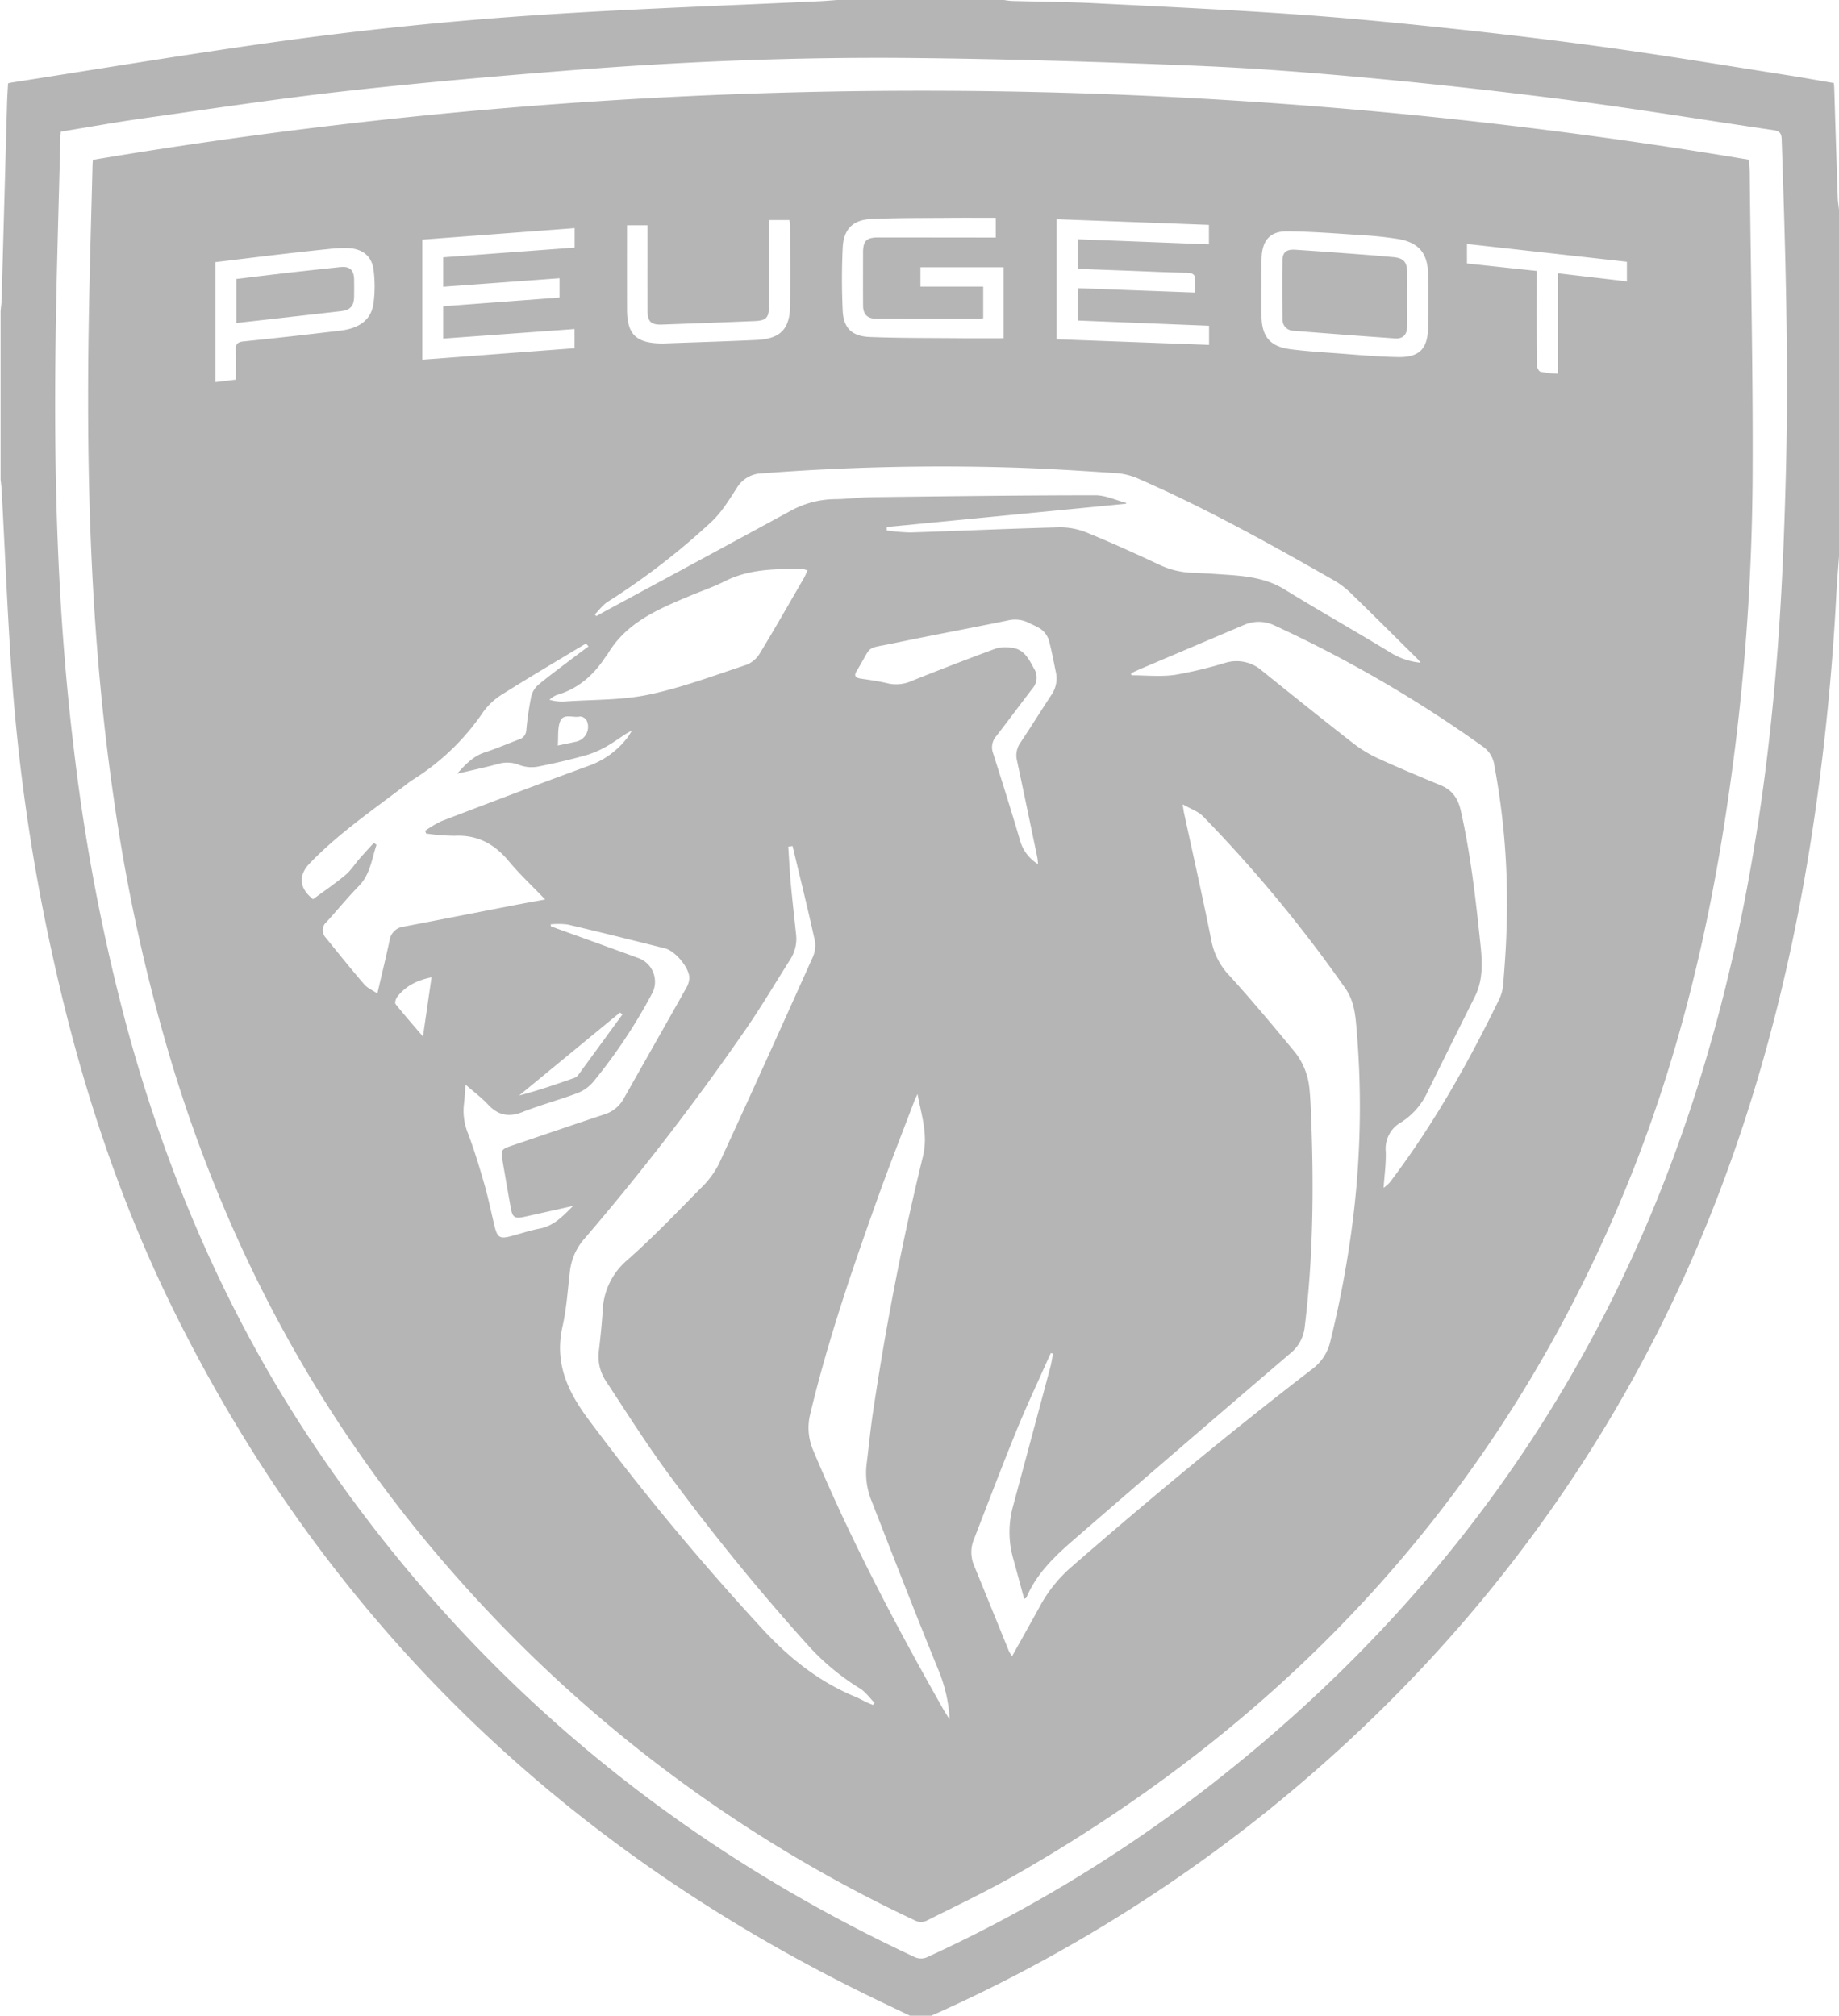 <svg id="Layer_1" data-name="Layer 1"
	xmlns="http://www.w3.org/2000/svg" viewBox="0 0 525.115 575.651">
	<defs>
		<style>.cls-1{fill:none;}.cls-2{fill:#b5b5b5;}</style>
	</defs>
	<title>adsigner-partner_logos</title>
	<path class="cls-1" d="M401.807,85.332c-.001,2.624.027,5.249-.009,7.873.036-2.624.008-5.249.01-7.873,0-2.479.011-4.957-.003-7.436C401.819,80.374,401.808,82.853,401.807,85.332Z"/>
	<path class="cls-2" d="M523.764,25.467c-.016-.503-.063-1.006-.112-1.751-4.448-.757-8.865-1.559-13.298-2.254-16.475-2.58-32.93-5.308-49.443-7.626-14.857-2.086-29.76-3.886-44.678-5.487C400.949,6.71,385.642,5.189,370.31,4.118,351.045,2.773,331.748,1.874,312.458.915c-7.861-.391-15.739-.427-23.609-.643A21.099,21.099,0,0,1,286.703,0H239.021c-1.516.11-3.03.254-4.548.326C208.343,1.569,182.191,2.457,156.089,4.131q-42.857,2.749-85.392,8.975c-22.55,3.267-45.036,6.977-67.551,10.493-.208.033-.41.106-.845.222-.094,1.823-.229,3.696-.281,5.571Q1.236,57.478.465,85.565c-.03,1.081-.193,2.159-.294,3.238v48.12c.102,1.007.246,2.011.301,3.02,1.053,19.132,1.757,38.291,3.224,57.391A552.131,552.131,0,0,0,15.482,275.024c7.697,34.589,18.667,68.078,34.426,99.858C93.508,462.813,160.333,527.226,248.299,570.112c4.767,2.324,9.562,4.593,14.344,6.888h.875c.806-.453,1.581-.973,2.421-1.349a435.864,435.864,0,0,0,95.669-58.22c38.933-31.332,71.596-68.159,97.38-111.024,32.651-54.281,50.712-113.504,59.515-175.851q4.281-30.316,5.854-60.902c.191-3.623.502-7.24.758-10.859V59.931c-.123-1.142-.319-2.281-.357-3.425Q524.238,40.987,523.764,25.467ZM509.96,134.485c-.438,17.19-1.11,34.395-2.417,51.537-4.269,56.014-14.868,110.644-36.908,162.645-26.791,63.211-67.722,115.604-121.324,158.254a409.715,409.715,0,0,1-84.276,51.879,4.313,4.313,0,0,1-4.07.007C190.234,525.741,132.739,477.136,89.322,412.169,65.081,375.896,48.006,336.318,36.491,294.294a556.902,556.902,0,0,1-15.38-80.151C16.394,175.345,15.34,136.387,15.876,97.365c.268-19.533.903-39.062,1.374-58.592.007-.287.049-.574.104-1.185,8.071-1.308,16.027-2.743,24.027-3.866,19.04-2.674,38.061-5.557,57.163-7.691,21.211-2.37,42.486-4.227,63.765-5.904,32.932-2.595,65.938-3.91,98.968-3.555,26.816.288,53.634,1.11,80.43,2.212,17.03.7,34.048,2.053,51.021,3.647q28.499,2.675,56.9,6.369c18.986,2.482,37.888,5.61,56.838,8.372,1.77.258,2.226.979,2.281,2.636C509.809,71.359,510.764,102.917,509.96,134.485Z"/>
	<path class="cls-2" d="M499.4,45.625a1426.773,1426.773,0,0,0-472.875.028c-.044.623-.091,1.052-.102,1.482-.369,15.013-.837,30.024-1.08,45.039-.736,45.454.591,90.802,7.143,135.879A511.609,511.609,0,0,0,49.635,305.589c16.809,54.441,43.697,103.257,81.682,145.814a402.57,402.57,0,0,0,130.322,97.223,3.874,3.874,0,0,0,2.974-.115c8.517-4.285,17.157-8.369,25.427-13.097,80.271-45.891,139.272-110.727,174.43-196.633,14.699-35.916,23.643-73.373,29.137-111.709a658.708,658.708,0,0,0,6.83-89.311c.187-29.445-.5-58.895-.815-88.343C499.608,48.196,499.482,46.973,499.4,45.625ZM360.25,73.534c.189-4.875,2.435-7.504,7.253-7.47,7.048.05,14.096.62,21.137,1.079a102.593,102.593,0,0,1,10.63,1.115c5.868,1.005,8.42,4.11,8.506,10.056q.11,7.644-.005,15.292c-.099,5.947-2.444,8.46-8.43,8.37-6.032-.09-12.059-.67-18.084-1.104-4.281-.309-8.574-.586-12.827-1.141-5.732-.748-8.113-3.58-8.209-9.375-.045-2.694-.008-5.389-.008-8.083l.017,0C360.229,79.359,360.138,76.443,360.25,73.534ZM301.723,62.603c14.44.538,28.887,1.076,43.477,1.619v5.556c-12.416-.48-24.826-.96-37.446-1.448v8.453c4.849.18,9.64.357,14.431.535,5.536.206,11.071.487,16.609.581,1.872.032,2.699.553,2.427,2.511a23.917,23.917,0,0,0-.024,3.146c-11.261-.42-22.241-.829-33.437-1.246v9.229c12.518.5,24.949.997,37.48,1.497v5.466c-14.497-.537-28.939-1.072-43.517-1.613Zm-61.083,8.09c.259-5.259,2.903-7.91,8.15-8.153,7.348-.34,14.717-.262,22.077-.326,4.438-.039,8.877-.007,13.464-.007v5.635c-.703,0-1.463.001-2.222-0q-15.638-.017-31.277-.032c-3.435-.001-4.39.967-4.393,4.412-.004,5.031-.023,10.061.01,15.092.016,2.431,1.223,3.685,3.6,3.693q14.763.05,29.527.027a10.458,10.458,0,0,0,1.176-.142v-9.023H262.83V76.332h23.74V96.6c-4.284,0-8.562.032-12.839-.007-8.453-.076-16.913-.016-25.357-.352-5.172-.206-7.523-2.562-7.75-7.627C240.356,82.65,240.346,76.654,240.64,70.693ZM179.041,66.75V64.339h5.86c0,.787-0,1.56,0,2.332 0,7.359-.01,14.718.006,22.077.007,3.101.978,4.057,4.089,3.949q13.214-.461,26.426-.995c3.426-.14,4.157-.959,4.163-4.459q.017-10.929.004-21.858V62.841h5.827a11.239,11.239,0,0,1,.207,1.563c.014,7.577.057,15.155-.006,22.732-.058,6.847-2.74,9.639-9.66,9.96-8.659.402-17.325.66-25.988.979-.437.016-.874.022-1.311.013-7.077-.141-9.599-2.676-9.613-9.699Q179.023,77.569,179.041,66.75Zm-5.504,105.107a201.953,201.953,0,0,0,29.403-22.647c2.996-2.737,5.231-6.394,7.454-9.862a8.53,8.53,0,0,1,7.169-4.158,667.673,667.673,0,0,1,70.139-1.71c10.486.281,20.965.977,31.434,1.666a19.217,19.217,0,0,1,6.267,1.717c19.302,8.456,37.681,18.701,55.954,29.135a26.269,26.269,0,0,1,5.085,4.107c6.166,5.997,12.254,12.074,18.366,18.127.252.249.456.547.845,1.021a19.61,19.61,0,0,1-8.274-2.686c-10.129-6.18-20.469-12.015-30.573-18.234-5.149-3.169-10.758-3.81-16.514-4.196-3.272-.22-6.545-.445-9.822-.557a23.875,23.875,0,0,1-9.459-2.312c-6.854-3.204-13.748-6.343-20.752-9.198a20.008,20.008,0,0,0-7.837-1.466c-14.134.357-28.261,1.007-42.393,1.455a57.53,57.53,0,0,1-6.822-.566l-.014-.985,68.264-6.642.191-.226c-2.968-.769-5.936-2.202-8.904-2.2-21.207.009-42.413.286-63.619.543-3.567.043-7.129.538-10.695.573A26.703,26.703,0,0,0,225.7,145.918q-26.003,14.128-52.052,28.17c-1.132.612-2.254,1.243-3.381,1.866q-.21-.239-.421-.478C171.067,174.254,172.109,172.745,173.537,171.856Zm116.867,45.393c1.963,9.181,3.868,18.374,5.782,27.565.116.558.135,1.136.23,1.973a11.491,11.491,0,0,1-5.132-6.708c-2.456-8.376-5.087-16.701-7.729-25.021a4.84,4.84,0,0,1,.938-4.854c3.485-4.487,6.849-9.068,10.313-13.572a4.777,4.777,0,0,0,.388-5.815c-1.526-2.833-2.936-5.607-6.609-5.853a10.517,10.517,0,0,0-4.202.238q-11.974,4.429-23.831,9.172a10.95,10.95,0,0,1-6.973.798c-2.541-.618-5.147-.984-7.739-1.364-1.583-.232-2.131-.826-1.158-2.278.04-.06.067-.13.104-.192,4.479-7.434,2.077-5.9,10.442-7.648,10.757-2.248,21.565-4.25,32.332-6.45a8.823,8.823,0,0,1,6.706.897,21.442,21.442,0,0,1,2.903,1.481,6.728,6.728,0,0,1,2.226,2.887c.876,3.073,1.433,6.237,2.085,9.372a8.218,8.218,0,0,1-1.19,6.47c-3.002,4.562-5.879,9.208-8.918,13.745A6.283,6.283,0,0,0,290.404,217.249ZM172.829,187.698c.159-.242.403-.432.547-.681,5.288-9.144,14.379-12.971,23.473-16.79,3.354-1.409,6.825-2.581,10.065-4.216,7.127-3.596,14.745-3.573,22.405-3.475a6.878,6.878,0,0,1,1.261.361c-.391.847-.634,1.505-.98,2.102-4.163,7.183-8.269,14.4-12.578,21.495a7.943,7.943,0,0,1-3.793,3.334c-9.254,3.064-18.455,6.533-27.954,8.538-7.691,1.623-15.774,1.396-23.686,1.949a13.111,13.111,0,0,1-4.698-.477,7.749,7.749,0,0,1,1.968-1.321C164.978,196.776,169.415,192.91,172.829,187.698Zm-8.602,24.165c-1.528.353-3.068.651-4.96,1.048.211-2.575-.116-5.008.704-6.958.988-2.347,3.756-.862,5.686-1.338a2.346,2.346,0,0,1,1.889,1.21A4.332,4.332,0,0,1,164.227,211.863ZM120.583,68.429c14.4-1.084,28.823-2.17,43.506-3.276v5.558L126.543,73.491v8.412c11.034-.809,22.033-1.615,33.225-2.436V84.982c-11.021.826-22.04,1.651-33.222,2.489v9.226l37.513-2.726v5.477c-14.504,1.094-28.927,2.181-43.476,3.279ZM67.324,100.048c.126,2.75.034,5.509.034,8.368-2.021.244-3.818.46-5.828.703V74.863c6.174-.746,12.366-1.512,18.564-2.236q7.159-.836,14.33-1.571a35.058,35.058,0,0,1,5.013-.198c4.041.175,6.742,2.283,7.236,6.235a36.865,36.865,0,0,1-.022,9.567c-.642,4.599-3.921,7.107-9.505,7.771-9.182,1.092-18.369,2.143-27.569,3.072C67.765,97.686,67.244,98.314,67.324,100.048Zm53.45,195.957c-2.82-3.297-5.394-6.22-7.82-9.26-.28-.351.053-1.513.451-2.029,2.373-3.076,5.607-4.759,9.818-5.603C122.406,284.751,121.628,290.116,120.774,296.005Zm-5.512-31.37a4.588,4.588,0,0,0-4.023,3.959c-1.053,4.898-2.24,9.767-3.486,15.137-1.396-.95-2.846-1.558-3.763-2.625-3.748-4.36-7.353-8.844-10.967-13.317a3.105,3.105,0,0,1,.231-4.504c3.095-3.389,5.995-6.965,9.204-10.24,3.289-3.357,3.686-7.724,5.054-11.767q-.387-.282-.774-.563c-1.357,1.497-2.735,2.974-4.065,4.495-1.366,1.562-2.493,3.394-4.064,4.701-2.956,2.461-6.155,4.63-9.213,6.891-4.037-3.222-4.287-6.786-.902-10.299,8.34-8.655,18.262-15.37,27.735-22.634.462-.355.92-.72,1.413-1.03a67.429,67.429,0,0,0,20.316-19.483,18.968,18.968,0,0,1,5.557-5.127c7.632-4.817,15.414-9.397,23.142-14.062a6.402,6.402,0,0,1,.713-.322q.339.381.678.762c-1.093.807-2.196,1.6-3.277,2.422-3.709,2.825-7.475,5.582-11.071,8.544a6.4,6.4,0,0,0-2.018,3.381,90.021,90.021,0,0,0-1.394,9.502,2.881,2.881,0,0,1-2.081,2.714c-3.27,1.224-6.479,2.629-9.795,3.708-3.345,1.088-5.579,3.525-7.891,6.088,3.996-.943,8.022-1.779,11.976-2.872a9.196,9.196,0,0,1,5.902.415,9.956,9.956,0,0,0,5.04.454c4.851-.947,9.681-2.077,14.432-3.438a28.274,28.274,0,0,0,6.453-3.041c2.033-1.205,3.866-2.747,6.137-3.852-.398.63-.755,1.29-1.2,1.884a24.196,24.196,0,0,1-11.485,8.307c-13.936,5.093-27.807,10.366-41.668,15.66a31.488,31.488,0,0,0-4.701,2.779q.128.387.257.775a58.704,58.704,0,0,0,8.103.658c6.52-.336,11.39,2.296,15.486,7.219,3.107,3.734,6.687,7.076,10.415,10.966-3.221.594-5.961,1.077-8.692,1.606C136.405,260.534,125.841,262.623,115.262,264.636Zm61.78,24.527q.339.282.679.565-6.329,8.682-12.671,17.353a2.328,2.328,0,0,1-1.051.757c-5.184,1.827-10.378,3.623-15.762,5.017Q162.639,301.009,177.042,289.163Zm-31.419,63.944c-2.833.719-3.608.243-4.332-2.669-1-4.026-1.798-8.107-2.938-12.091-1.419-4.956-2.914-9.907-4.738-14.723a16.899,16.899,0,0,1-1.138-8.294c.212-1.707.274-3.433.437-5.587,2.351,2.053,4.574,3.693,6.424,5.681,2.89,3.107,5.944,3.712,9.925,2.133,5.133-2.036,10.508-3.453,15.678-5.406a11.237,11.237,0,0,0,4.506-3.247,152.769,152.769,0,0,0,16.583-24.87,7.192,7.192,0,0,0-3.895-10.477c-8.262-3.021-16.541-5.998-24.813-8.993q-.046-.291-.092-.583a21.866,21.866,0,0,1,4.877.051c9.281,2.181,18.531,4.499,27.781,6.81,2.884.721,6.841,5.397,6.941,8.307a5.836,5.836,0,0,1-.806,2.882c-5.952,10.602-11.968,21.168-17.944,31.757a9.534,9.534,0,0,1-5.632,4.51c-8.637,2.851-17.237,5.815-25.853,8.729-3.609,1.221-3.644,1.251-3.01,4.96q1.105,6.458,2.247,12.91c.496,2.785,1.133,3.215,3.841,2.619,4.508-.993,9.01-2.009,13.965-3.115-2.999,3.029-5.565,5.72-9.576,6.474C151.21,351.411,148.444,352.391,145.623,353.107ZM249.249,486.895c-.565-.236-1.139-.45-1.692-.711-1.118-.53-2.197-1.15-3.338-1.622-10.572-4.375-19.162-11.298-26.851-19.729a739.809,739.809,0,0,1-49.654-59.891c-5.854-7.956-9.386-16.016-7.09-26.116,1.205-5.301,1.492-10.811,2.173-16.229a17.027,17.027,0,0,1,4.325-9.116,719.52,719.52,0,0,0,45.852-59.572c4.466-6.464,8.453-13.259,12.673-19.894a10.801,10.801,0,0,0,1.675-7.089c-.497-4.853-1.068-9.699-1.512-14.556-.322-3.521-.487-7.057-.723-10.586l1.23-.156c2.172,9.106,4.433,18.192,6.427,27.337a8.495,8.495,0,0,1-.878,4.852c-8.793,19.582-17.616,39.152-26.62,58.637a25.878,25.878,0,0,1-5.217,6.94c-6.853,6.959-13.625,14.036-20.936,20.492a19.845,19.845,0,0,0-6.995,14.411c-.252,3.705-.616,7.406-1.048,11.095a12.762,12.762,0,0,0,1.816,8.803c5.699,8.624,11.199,17.4,17.292,25.74a633.825,633.825,0,0,0,40.661,50.036,67.654,67.654,0,0,0,14.745,12.228c1.616,1.005,2.791,2.72,4.168,4.11Q249.492,486.603,249.249,486.895Zm20.173,1.364c-13.642-24.084-26.552-48.534-37.233-74.109a16.178,16.178,0,0,1-.806-10.426c5.007-20.917,11.967-41.223,19.194-61.441,3.306-9.249,6.914-18.39,10.398-27.575.294-.774.678-1.514,1.02-2.269,1.089,5.973,3.076,11.57,1.544,17.829-5.94,24.264-10.658,48.788-14.323,73.504-.716,4.826-1.169,9.691-1.778,14.533a21.281,21.281,0,0,0,1.495,10.498c6.325,16.197,12.613,32.411,19.183,48.508a42.636,42.636,0,0,1,3.056,13.758C270.372,489.789,269.866,489.042,269.422,488.259ZM386.589,346.072a299.508,299.508,0,0,1-6.707,36.933,13.662,13.662,0,0,1-5.21,8.007c-23.644,18.163-46.574,37.197-69.061,56.773a40.214,40.214,0,0,0-8.851,11.261c-2.518,4.593-5.094,9.154-7.763,13.941a8.809,8.809,0,0,1-.834-1.285c-3.383-8.284-6.733-16.582-10.126-24.862a9.714,9.714,0,0,1,.148-7.452c3.993-10.31,7.915-20.649,12.088-30.886,2.801-6.87,5.978-13.587,8.991-20.37.257-.578.543-1.143.816-1.714l.603.169c-.244,1.263-.412,2.546-.743,3.785q-5.354,20.027-10.746,40.043a27.495,27.495,0,0,0,.115,14.676c1.055,3.813,2.079,7.635,3.137,11.526.398-.22.592-.259.635-.361,2.968-7.103,8.475-12.148,14.091-17.015q30.481-26.414,61.136-52.626a11.183,11.183,0,0,0,4.232-7.534c2.5-20.467,2.645-40.995,1.786-61.554-.091-2.182-.191-4.369-.419-6.54a19.612,19.612,0,0,0-4.236-10.619c-6.025-7.293-12.096-14.56-18.443-21.571a19.759,19.759,0,0,1-5.246-9.761c-2.454-12.348-5.247-24.628-7.902-36.936-.12-.557-.178-1.128-.373-2.398,2.266,1.311,4.447,2.012,5.843,3.466a396.926,396.926,0,0,1,40.64,49.137c2.151,3.113,2.719,6.514,3.042,10.087A262.951,262.951,0,0,1,386.589,346.072Zm43.595-80.695c-.135,5.314-.546,10.625-.971,15.926a11.959,11.959,0,0,1-1.172,4.169c-8.777,18.045-18.6,35.473-30.696,51.543a8.194,8.194,0,0,1-2.269,2.187c.23-3.437.727-6.882.62-10.309a8.621,8.621,0,0,1,4.462-8.426,20.297,20.297,0,0,0,7.477-8.649q6.708-13.604,13.494-27.168c2.403-4.805,2.145-9.848,1.605-14.971-1.353-12.824-2.767-25.631-5.632-38.237-.773-3.402-2.416-5.807-5.688-7.162-5.916-2.451-11.833-4.909-17.653-7.575a36.773,36.773,0,0,1-7.253-4.347c-8.795-6.854-17.49-13.837-26.173-20.831a11.02,11.02,0,0,0-10.417-2.244,120.802,120.802,0,0,1-14.428,3.449c-4.068.571-8.28.117-12.429.117q-.055-.285-.11-.57c.887-.41,1.764-.844,2.662-1.226q14.765-6.278,29.533-12.548a10.454,10.454,0,0,1,8.868.15A365.197,365.197,0,0,1,423.597,213.321a7.789,7.789,0,0,1,3.109,5.279A212.994,212.994,0,0,1,430.184,265.377ZM464.552,80.36c-6.552-.767-12.959-1.516-19.697-2.305v28.676a30.16,30.16,0,0,1-4.99-.567c-.521-.145-1.049-1.365-1.056-2.099-.075-8.01-.047-16.02-.047-24.031V77.377c-6.683-.713-13.236-1.413-19.873-2.121V69.673l45.663,5.089Z"/>
	<path class="cls-2" d="M369.327,94.456q14.49,1.173,28.993,2.194c2.316.162,3.445-1.049,3.478-3.445.036-2.624.008-5.249.009-7.873.001-2.479.012-4.957-.002-7.436-.018-3.128-1.004-4.202-4.066-4.469-2.396-.208-4.79-.437-7.188-.616-6.904-.514-13.807-1.043-20.715-1.49-2.493-.161-3.605.737-3.633,2.972-.071,5.612-.058,11.226.007,16.839A3.145,3.145,0,0,0,369.327,94.456Z"/>
	<path class="cls-2" d="M101.114,84.824c.031-1.673.028-3.348.001-5.022-.045-2.748-1.292-3.818-3.982-3.52-4.988.552-9.982,1.055-14.968,1.625-4.89.559-9.774,1.177-14.673,1.77V92.245c1.31-.148,2.319-.262,3.329-.376,8.89-1.004,17.781-1.992,26.668-3.02C100.024,88.555,101.066,87.357,101.114,84.824Z"/>
</svg>
